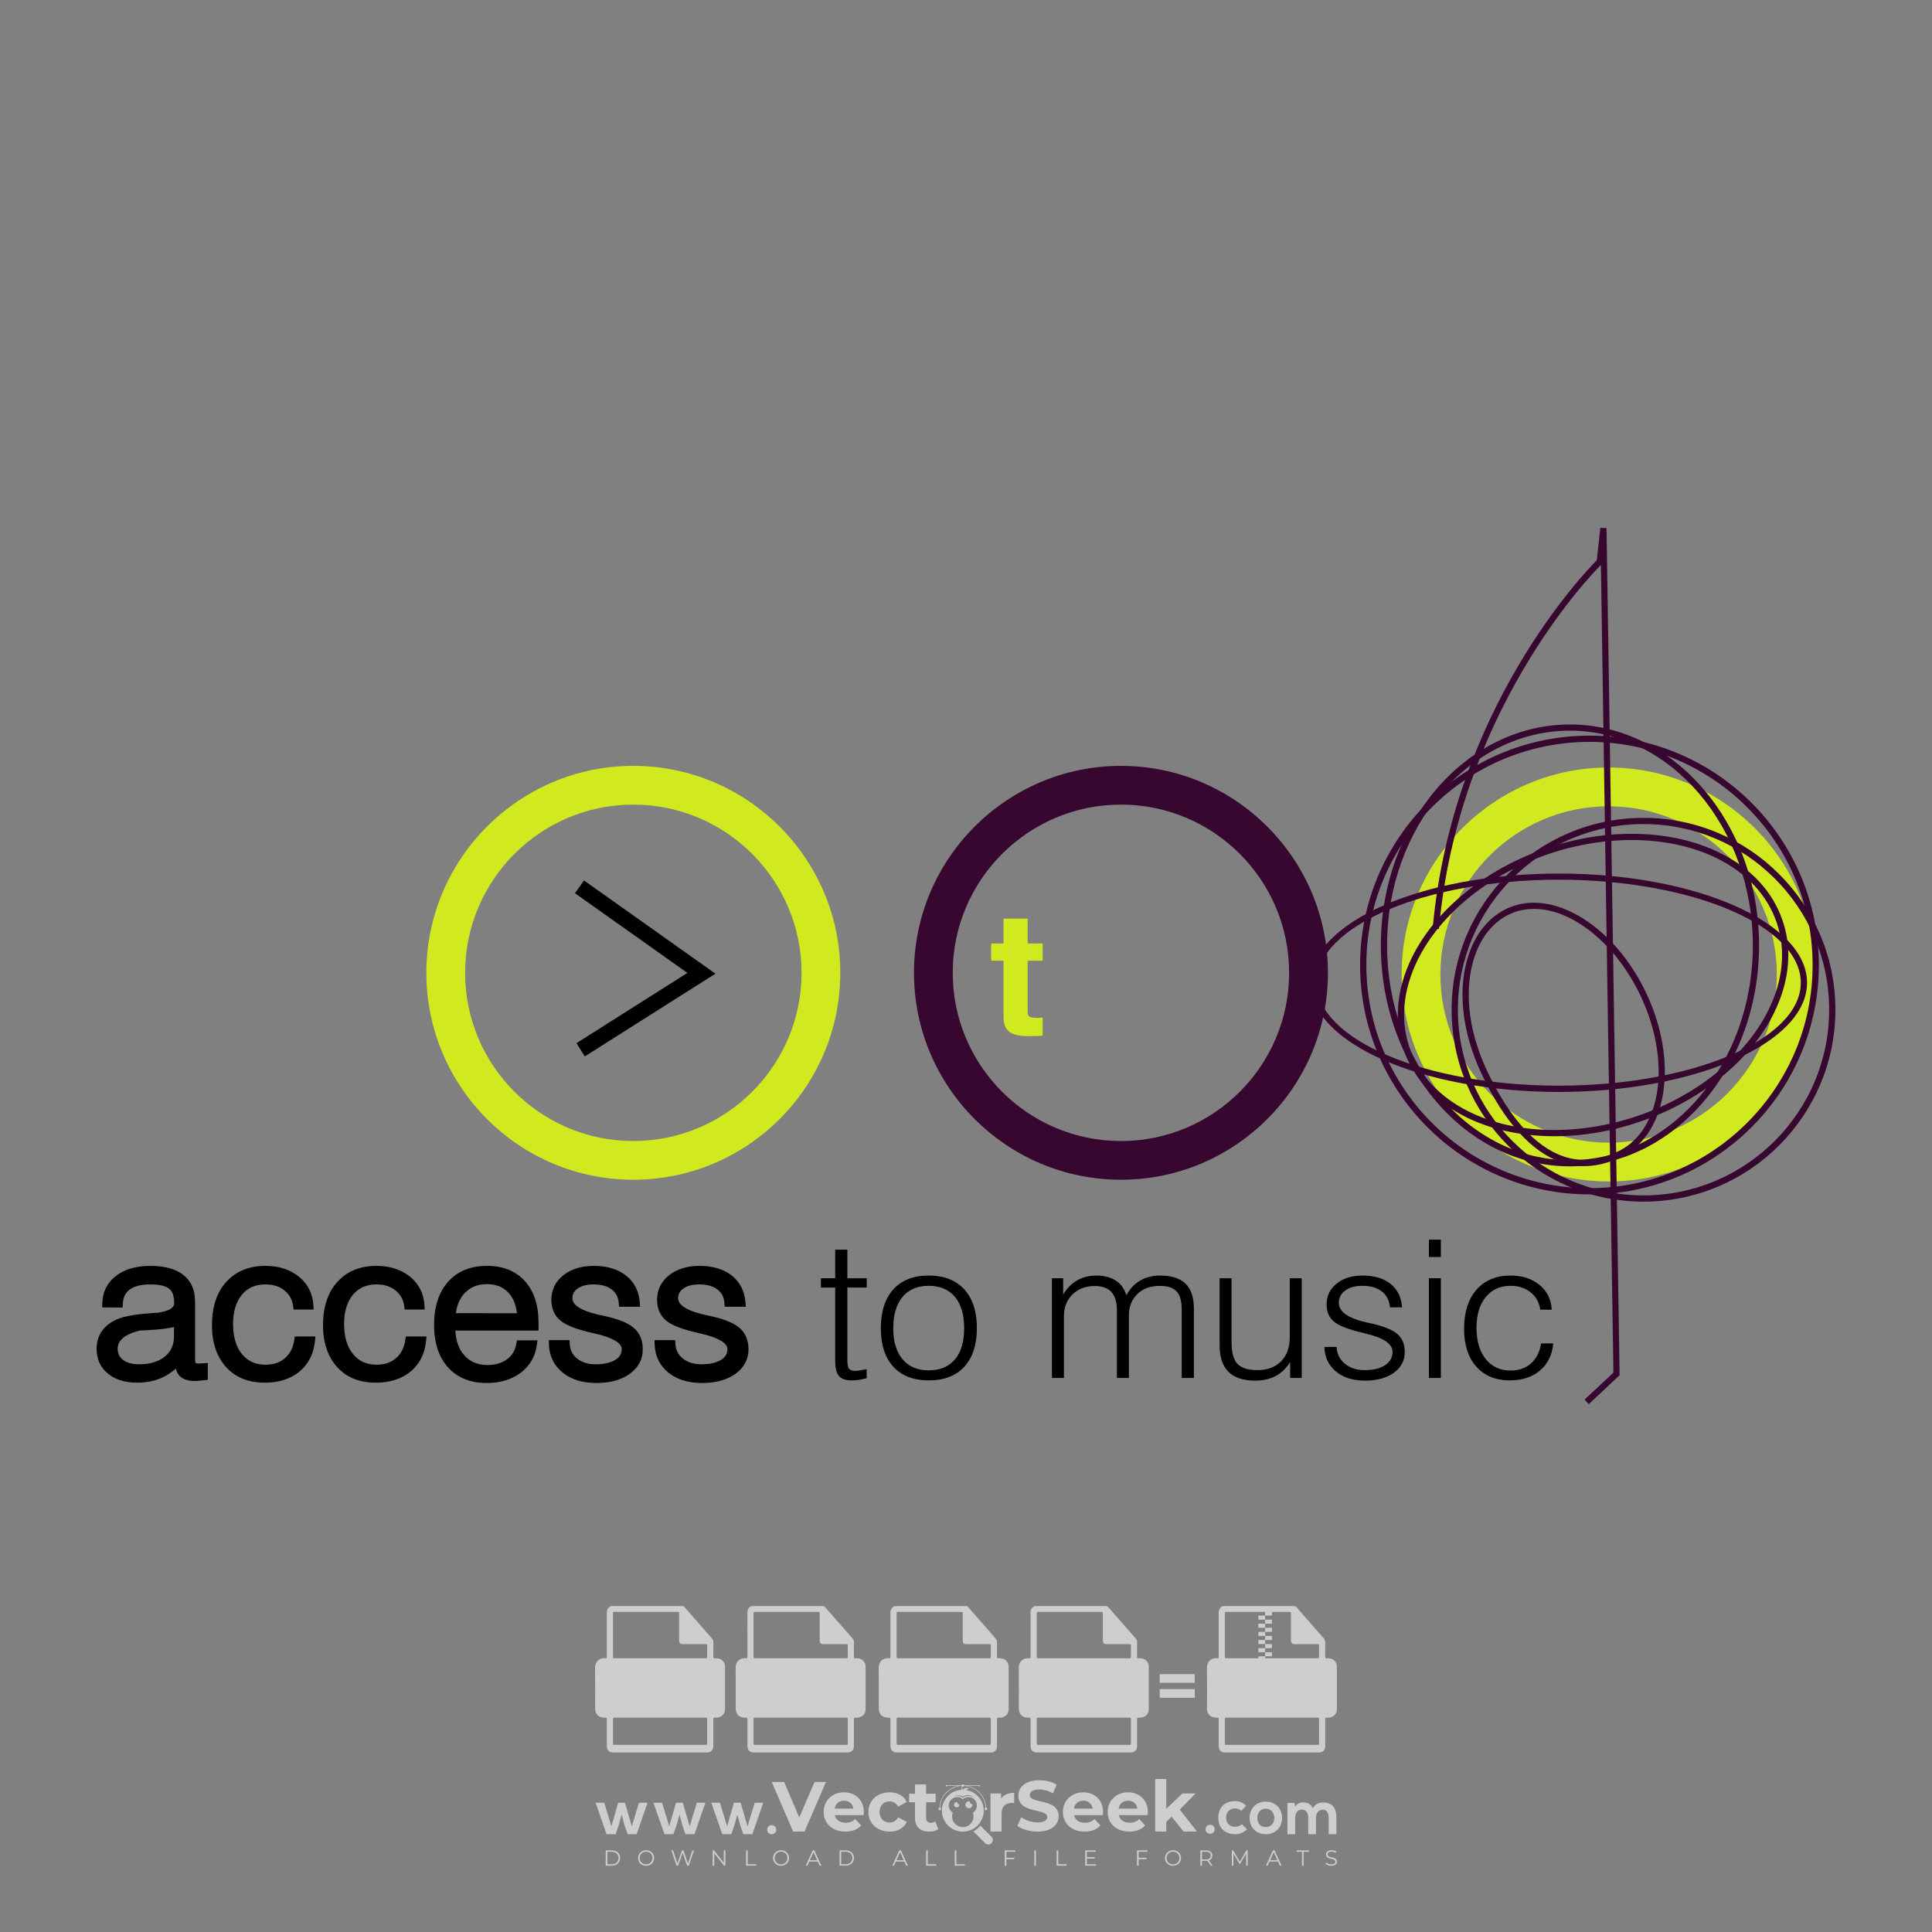 <?xml version="1.0" encoding="iso-8859-1"?>
<!-- Generator: Adobe Illustrator 27.0.0, SVG Export Plug-In . SVG Version: 6.00 Build 0)  -->
<svg version="1.1" id="Layer_1" xmlns="http://www.w3.org/2000/svg" xmlns:xlink="http://www.w3.org/1999/xlink" x="0px" y="0px"
	 viewBox="0 0 500 500" style="enable-background:new 0 0 500 500;" xml:space="preserve">
<rect x="0" y="0" width="500" height="500" fill="#808080" stroke="none"/>
<g id="watermark_1_">
	<g>
		<g id="watermark" style="opacity:0.61;">
			<g>
				<g>
					<g>
						<g>
							<polygon style="fill:#FFFFFF;" points="213.765,461.172 208.204,474.017 205.268,474.017 199.726,461.172 202.938,461.172 
								206.846,470.347 210.81,461.172 							"/>
						</g>
						<g>
							<path style="fill:#FFFFFF;" d="M223.507,469.741h-7.469c0.275,1.23,1.321,1.982,2.826,1.982c1.046,0,1.798-0.312,2.477-0.954
								l1.523,1.651c-0.917,1.046-2.294,1.597-4.074,1.597c-3.413,0-5.634-2.147-5.634-5.083c0-2.954,2.257-5.083,5.267-5.083
								c2.899,0,5.138,1.945,5.138,5.12C223.562,469.191,223.526,469.503,223.507,469.741 M216.002,468.071h4.863
								c-0.202-1.248-1.138-2.055-2.422-2.055C217.139,466.016,216.204,466.805,216.002,468.071"/>
						</g>
						<g>
							<path style="fill:#FFFFFF;" d="M224.735,468.934c0-2.973,2.294-5.083,5.505-5.083c2.074,0,3.707,0.899,4.423,2.514
								l-2.22,1.193c-0.532-0.936-1.321-1.358-2.221-1.358c-1.45,0-2.587,1.009-2.587,2.734c0,1.725,1.138,2.734,2.587,2.734
								c0.899,0,1.688-0.404,2.221-1.358l2.22,1.211c-0.716,1.578-2.349,2.495-4.423,2.495
								C227.029,474.017,224.735,471.907,224.735,468.934"/>
						</g>
						<g>
							<path style="fill:#FFFFFF;" d="M242.828,473.393c-0.587,0.422-1.45,0.624-2.331,0.624c-2.33,0-3.688-1.193-3.688-3.542
								v-4.055h-1.523v-2.202h1.523v-2.404h2.863v2.404h2.459v2.202h-2.459v4.019c0,0.844,0.458,1.303,1.229,1.303
								c0.422,0,0.844-0.128,1.156-0.367L242.828,473.393z"/>
						</g>
					</g>
					<g>
						<path style="fill:#FFFFFF;" d="M262.474,463.997v2.643c-0.238-0.018-0.422-0.037-0.642-0.037
							c-1.578,0-2.624,0.862-2.624,2.753v4.661h-2.863v-9.873h2.734v1.303C259.776,464.493,260.951,463.997,262.474,463.997"/>
					</g>
					<g>
						<path style="fill:#FFFFFF;" d="M263.299,472.53l1.009-2.239c1.083,0.789,2.697,1.339,4.239,1.339
							c1.762,0,2.477-0.587,2.477-1.376c0-2.404-7.469-0.752-7.469-5.524c0-2.184,1.762-4,5.413-4c1.615,0,3.267,0.385,4.459,1.138
							l-0.918,2.257c-1.193-0.679-2.422-1.009-3.56-1.009c-1.761,0-2.44,0.66-2.44,1.468c0,2.367,7.468,0.734,7.468,5.45
							c0,2.147-1.78,3.982-5.45,3.982C266.492,474.017,264.437,473.411,263.299,472.53"/>
					</g>
					<g>
						<path style="fill:#FFFFFF;" d="M285.428,469.741h-7.469c0.275,1.23,1.321,1.982,2.826,1.982c1.046,0,1.798-0.312,2.477-0.954
							l1.523,1.651c-0.918,1.046-2.294,1.597-4.074,1.597c-3.413,0-5.634-2.147-5.634-5.083c0-2.954,2.257-5.083,5.267-5.083
							c2.9,0,5.138,1.945,5.138,5.12C285.484,469.191,285.447,469.503,285.428,469.741 M277.923,468.071h4.863
							c-0.202-1.248-1.138-2.055-2.422-2.055C279.061,466.016,278.125,466.805,277.923,468.071"/>
					</g>
					<g>
						<path style="fill:#FFFFFF;" d="M297.007,469.741h-7.469c0.275,1.23,1.321,1.982,2.826,1.982c1.046,0,1.798-0.312,2.477-0.954
							l1.523,1.651c-0.918,1.046-2.294,1.597-4.074,1.597c-3.413,0-5.634-2.147-5.634-5.083c0-2.954,2.257-5.083,5.267-5.083
							c2.899,0,5.138,1.945,5.138,5.12C297.062,469.191,297.025,469.503,297.007,469.741 M289.501,468.071h4.863
							c-0.202-1.248-1.138-2.055-2.422-2.055C290.639,466.016,289.703,466.805,289.501,468.071"/>
					</g>
					<g>
						<polygon style="fill:#FFFFFF;" points="303.208,470.145 301.831,471.503 301.831,474.017 298.969,474.017 298.969,460.401 
							301.831,460.401 301.831,468.108 306.016,464.144 309.429,464.144 305.318,468.328 309.796,474.017 306.327,474.017 						"/>
					</g>
					<g>
						<path style="fill:#FFFFFF;" d="M256.601,475.359L256.601,475.359l-2.86-2.86c-0.435,0.508-0.953,0.943-1.534,1.284
							c-0.092,0.069-0.186,0.136-0.283,0.199l3.027,3.027c0.456,0.456,1.195,0.456,1.65,0
							C257.057,476.554,257.057,475.815,256.601,475.359"/>
					</g>
					<g>
						<path style="fill:#FFFFFF;" d="M249.984,463.244c0.221-0.173,0.495-0.281,0.797-0.281c0.042,0,0.083,0.002,0.124,0.006
							c-0.214-0.156-0.478-0.249-0.764-0.249c-0.395,0-0.744,0.18-0.981,0.458c-0.051,0-0.1,0.006-0.151,0.008
							c0.039-0.077,0.064-0.162,0.064-0.255c0-0.234-0.143-0.434-0.346-0.519c0.087,0.126,0.138,0.279,0.138,0.445
							c0,0.122-0.031,0.237-0.081,0.341c-2.811,0.201-5.03,2.539-5.03,5.4c0,2.993,2.426,5.42,5.42,5.42
							c2.993,0,5.42-2.426,5.42-5.42C254.595,465.879,252.593,463.635,249.984,463.244 M247.983,464.656
							c0.435,0,0.844,0.112,1.199,0.309c0.374-0.245,0.82-0.387,1.299-0.387c0.711,0,1.348,0.312,1.784,0.806
							c-0.435-0.379-1.004-0.61-1.627-0.61c-0.449,0-0.87,0.12-1.234,0.329c-0.079,0.046-0.156,0.096-0.229,0.15
							c-0.065-0.048-0.133-0.093-0.204-0.134c-0.369-0.219-0.8-0.344-1.26-0.344c-0.3,0-0.588,0.054-0.854,0.152
							C247.196,464.754,247.578,464.656,247.983,464.656 M251.772,469.098c0.115,0.305,0.181,0.634,0.181,0.979
							c0,1.534-1.244,2.777-2.778,2.777c-1.534,0-2.777-1.243-2.777-2.777c0-0.345,0.066-0.674,0.181-0.979
							c-0.62-0.382-1.035-1.064-1.035-1.846c0-1.197,0.971-2.168,2.168-2.168c0.565,0,1.078,0.218,1.463,0.572
							c0.386-0.354,0.899-0.572,1.464-0.572c1.197,0,2.168,0.971,2.168,2.168C252.807,468.034,252.392,468.716,251.772,469.098"/>
					</g>
					<g>
						<path style="fill:#FFFFFF;" d="M251.666,467.061c0,0.497-0.404,0.901-0.901,0.901c-0.497,0-0.901-0.404-0.901-0.901
							s0.404-0.901,0.901-0.901c0.101,0,0.197,0.017,0.287,0.047c-0.03,0.062-0.045,0.132-0.045,0.204
							c0,0.273,0.221,0.494,0.494,0.494c0.05,0,0.099-0.008,0.146-0.022C251.66,466.941,251.666,467,251.666,467.061"/>
					</g>
					<g>
						<path style="fill:#FFFFFF;" d="M248.255,467.061c0,0.376-0.305,0.681-0.681,0.681c-0.376,0-0.681-0.305-0.681-0.681
							s0.305-0.681,0.681-0.681c0.076,0,0.149,0.013,0.217,0.035c-0.023,0.047-0.034,0.1-0.034,0.155
							c0,0.206,0.167,0.374,0.374,0.374c0.038,0,0.075-0.006,0.11-0.017C248.25,466.97,248.255,467.015,248.255,467.061"/>
					</g>
					<g>
						<g>
							<g>
								<rect x="242.908" y="467.83" style="fill:#FFFFFF;" width="0.616" height="0.616"/>
							</g>
							<g>
								<rect x="254.827" y="467.83" style="fill:#FFFFFF;" width="0.616" height="0.616"/>
							</g>
							<g>
								<path style="fill:#FFFFFF;" d="M255.205,468.082h-0.14c0-3.248-2.642-5.89-5.89-5.89c-3.248,0-5.89,2.642-5.89,5.89h-0.14
									c0-1.611,0.627-3.125,1.766-4.264c1.139-1.139,2.653-1.766,4.264-1.766c1.611,0,3.125,0.627,4.264,1.766
									C254.578,464.957,255.205,466.471,255.205,468.082"/>
							</g>
						</g>
						<g>
							<rect x="248.868" y="461.814" style="fill:#FFFFFF;" width="0.616" height="0.616"/>
						</g>
						<g>
							<rect x="244.95" y="462.052" style="fill:#FFFFFF;" width="8.45" height="0.14"/>
						</g>
						<g>
							<path style="fill:#FFFFFF;" d="M245.174,462.15c0,0.108-0.088,0.196-0.196,0.196c-0.108,0-0.196-0.088-0.196-0.196
								c0-0.108,0.088-0.196,0.196-0.196C245.086,461.954,245.174,462.042,245.174,462.15"/>
						</g>
						<g>
							<path style="fill:#FFFFFF;" d="M253.596,462.15c0,0.108-0.088,0.196-0.196,0.196c-0.108,0-0.196-0.088-0.196-0.196
								c0-0.108,0.088-0.196,0.196-0.196C253.509,461.954,253.596,462.042,253.596,462.15"/>
						</g>
					</g>
				</g>
				<g>
					<path style="fill:#FFFFFF;" d="M314.356,473.409c0,1.559-2.364,1.559-2.364,0C311.993,471.851,314.356,471.851,314.356,473.409
						z"/>
				</g>
				<g>
					<g>
						<g>
							<path style="fill:#FFFFFF;" d="M161.739,466.549l1.772,6.088l1.855-6.088h2.215l-2.823,8.14h-2.33l-0.837-2.396l-0.722-2.708
								l-0.722,2.708l-0.837,2.396h-2.33l-2.839-8.14h2.231l1.855,6.088l1.756-6.088H161.739z"/>
						</g>
						<g>
							<path style="fill:#FFFFFF;" d="M176.713,466.549l1.772,6.088l1.855-6.088h2.215l-2.823,8.14h-2.33l-0.837-2.396l-0.722-2.708
								l-0.722,2.708l-0.837,2.396h-2.33l-2.839-8.14h2.231l1.855,6.088l1.756-6.088H176.713z"/>
						</g>
						<g>
							<path style="fill:#FFFFFF;" d="M191.687,466.549l1.772,6.088l1.855-6.088h2.215l-2.823,8.14h-2.33l-0.837-2.396l-0.722-2.708
								l-0.722,2.708l-0.837,2.396h-2.33l-2.839-8.14h2.231l1.855,6.088l1.756-6.088H191.687z"/>
						</g>
					</g>
					<g>
						<path style="fill:#FFFFFF;" d="M200.908,473.52c0,1.559-2.364,1.559-2.364,0C198.545,471.962,200.908,471.962,200.908,473.52z
							"/>
					</g>
					<g>
						<path style="fill:#FFFFFF;" d="M322.71,473.409c-0.935,0.919-1.919,1.28-3.117,1.28c-2.346,0-4.3-1.411-4.3-4.282
							s1.953-4.284,4.3-4.284c1.149,0,2.035,0.329,2.921,1.199l-1.264,1.329c-0.476-0.428-1.066-0.64-1.623-0.64
							c-1.346,0-2.33,0.985-2.33,2.396c0,1.542,1.05,2.362,2.297,2.362c0.64,0,1.28-0.18,1.772-0.672L322.71,473.409z"/>
					</g>
					<g>
						<path style="fill:#FFFFFF;" d="M331.805,470.472c0,2.33-1.591,4.217-4.217,4.217c-2.626,0-4.201-1.887-4.201-4.217
							c0-2.314,1.609-4.217,4.185-4.217C330.149,466.255,331.805,468.158,331.805,470.472z M325.389,470.472
							c0,1.231,0.739,2.38,2.199,2.38c1.46,0,2.199-1.149,2.199-2.38c0-1.215-0.854-2.396-2.199-2.396
							C326.144,468.077,325.389,469.258,325.389,470.472z"/>
					</g>
					<g>
						<path style="fill:#FFFFFF;" d="M338.572,474.689v-4.332c0-1.068-0.559-2.035-1.658-2.035c-1.082,0-1.722,0.967-1.722,2.035
							v4.332h-2.003v-8.107h1.855l0.148,0.985c0.426-0.82,1.362-1.116,2.133-1.116c0.969,0,1.937,0.394,2.396,1.51
							c0.723-1.149,1.658-1.478,2.708-1.478c2.297,0,3.43,1.412,3.43,3.84v4.365h-2.003v-4.365c0-1.066-0.442-1.97-1.526-1.97
							c-1.082,0-1.756,0.935-1.756,2.003v4.332H338.572z"/>
					</g>
				</g>
			</g>
		</g>
		<g style="opacity:0.61;">
			<g>
				<g>
					<path style="fill:#FFFFFF;" d="M345.988,431.299c-0.006-1.224-0.959-2.121-2.189-2.14c-0.924-0.014-0.832,0.12-0.834-0.867
						c-0.003-1.097-0.007-2.194,0.003-3.292c0.003-0.379-0.112-0.691-0.362-0.976c-2.342-2.668-4.678-5.342-7.019-8.011
						c-0.12-0.137-0.275-0.244-0.414-0.366c-6.214,0-12.427,0-18.641,0c-0.794,0.293-1.14,0.868-1.138,1.709
						c0.01,3.748,0.004,7.496,0.004,11.243c0,0.556-0.003,0.589-0.55,0.551c-1.497-0.102-2.516,0.986-2.497,2.492
						c0.044,3.476,0.013,6.953,0.014,10.429c0.001,1.58,0.867,2.443,2.45,2.449c0.582,0.002,0.582,0.002,0.582,0.6
						c0,2.219-0.001,4.438,0.001,6.657c0.001,1.192,0.58,1.771,1.768,1.771c8.013,0.001,16.027,0.001,24.04,0
						c1.168,0,1.755-0.583,1.757-1.745c0.002-2.256,0-4.512,0.001-6.768c0-0.512,0.002-0.511,0.52-0.515
						c0.271-0.002,0.541,0.008,0.809-0.058c0.996-0.246,1.69-1.044,1.694-2.069C346.003,438.696,346.005,434.997,345.988,431.299z
						 M317.537,417.162c5.337,0,10.674,0,16.01,0c0.548,0,0.554,0.007,0.554,0.561c0.001,2.243-0.001,4.486,0.001,6.73
						c0.001,0.811,0.249,1.059,1.06,1.059c1.91,0.001,3.821,0,5.731,0.001c0.458,0,0.479,0.021,0.481,0.483
						c0.003,0.887,0.002,1.775,0,2.662c-0.001,0.477-0.024,0.498-0.504,0.499c-3.895,0.001-7.79,0-11.684,0
						c-3.882,0-7.765,0-11.647,0c-0.55,0-0.552-0.001-0.552-0.561c-0.001-3.624-0.001-7.247,0-10.871
						C316.987,417.166,316.991,417.162,317.537,417.162z M340.822,451.579c-3.883,0.001-7.766,0-11.65,0c-3.871,0-7.742,0-11.613,0
						c-0.572,0-0.574-0.002-0.574-0.579c-0.001-1.997-0.001-3.994,0.001-5.991c0-0.464,0.023-0.486,0.478-0.487
						c7.803-0.001,15.607-0.001,23.41,0c0.478,0,0.499,0.02,0.499,0.503c0.002,1.997,0.001,3.994,0,5.991
						C341.375,451.574,341.37,451.579,340.822,451.579z"/>
				</g>
				<g>
					<g>
						<rect x="327.418" y="417.053" style="fill:#FFFFFF;" width="1.757" height="1.054"/>
					</g>
					<g>
						<rect x="325.662" y="418.107" style="fill:#FFFFFF;" width="1.757" height="1.054"/>
					</g>
					<g>
						<rect x="327.418" y="419.161" style="fill:#FFFFFF;" width="1.757" height="1.054"/>
					</g>
					<g>
						<rect x="325.662" y="420.215" style="fill:#FFFFFF;" width="1.757" height="1.054"/>
					</g>
					<g>
						<rect x="327.418" y="421.269" style="fill:#FFFFFF;" width="1.757" height="1.054"/>
					</g>
					<g>
						<rect x="325.662" y="422.323" style="fill:#FFFFFF;" width="1.757" height="1.054"/>
					</g>
					<g>
						<rect x="327.418" y="423.378" style="fill:#FFFFFF;" width="1.757" height="1.054"/>
					</g>
					<g>
						<rect x="325.662" y="424.432" style="fill:#FFFFFF;" width="1.757" height="1.054"/>
					</g>
					<g>
						<rect x="327.418" y="425.486" style="fill:#FFFFFF;" width="1.757" height="1.054"/>
					</g>
					<g>
						<rect x="325.662" y="426.54" style="fill:#FFFFFF;" width="1.757" height="1.054"/>
					</g>
					<g>
						<rect x="327.418" y="427.594" style="fill:#FFFFFF;" width="1.757" height="1.054"/>
					</g>
					<g>
						<rect x="325.662" y="428.648" style="fill:#FFFFFF;" width="1.757" height="1.054"/>
					</g>
				</g>
			</g>
			<g>
				<path style="fill:#FFFFFF;" d="M187.637,431.299c-0.006-1.224-0.959-2.121-2.189-2.14c-0.924-0.014-0.832,0.12-0.834-0.867
					c-0.003-1.097-0.007-2.194,0.003-3.292c0.003-0.379-0.112-0.691-0.362-0.976c-2.342-2.668-4.678-5.342-7.019-8.011
					c-0.12-0.137-0.275-0.244-0.414-0.366c-6.214,0-12.427,0-18.641,0c-0.794,0.293-1.14,0.868-1.138,1.709
					c0.01,3.748,0.004,7.496,0.004,11.243c0,0.556-0.003,0.589-0.55,0.551c-1.497-0.102-2.516,0.986-2.497,2.492
					c0.044,3.476,0.013,6.953,0.014,10.429c0.001,1.58,0.867,2.443,2.45,2.449c0.582,0.002,0.582,0.002,0.582,0.6
					c0,2.219-0.001,4.438,0.001,6.657c0.001,1.192,0.58,1.771,1.768,1.771c8.013,0.001,16.027,0.001,24.04,0
					c1.168,0,1.755-0.583,1.757-1.745c0.002-2.256,0-4.512,0.001-6.768c0-0.512,0.002-0.511,0.52-0.515
					c0.271-0.002,0.541,0.008,0.809-0.058c0.996-0.246,1.69-1.044,1.694-2.069C187.652,438.696,187.655,434.997,187.637,431.299z
					 M159.187,417.162c5.337,0,10.674,0,16.01,0c0.548,0,0.554,0.007,0.554,0.561c0.001,2.243-0.001,4.486,0.001,6.73
					c0.001,0.811,0.249,1.059,1.06,1.059c1.91,0.001,3.821,0,5.731,0.001c0.458,0,0.479,0.021,0.481,0.483
					c0.003,0.887,0.002,1.775,0,2.662c-0.001,0.477-0.024,0.498-0.504,0.499c-3.895,0.001-7.79,0-11.684,0
					c-3.882,0-7.765,0-11.647,0c-0.55,0-0.552-0.001-0.552-0.561c-0.001-3.624-0.001-7.247,0-10.871
					C158.636,417.166,158.64,417.162,159.187,417.162z M182.472,451.579c-3.883,0.001-7.766,0-11.65,0c-3.871,0-7.742,0-11.613,0
					c-0.572,0-0.574-0.002-0.574-0.579c-0.001-1.997-0.001-3.994,0.001-5.991c0-0.464,0.023-0.486,0.478-0.487
					c7.803-0.001,15.607-0.001,23.41,0c0.478,0,0.499,0.02,0.499,0.503c0.002,1.997,0.001,3.994,0,5.991
					C183.024,451.574,183.019,451.579,182.472,451.579z"/>
			</g>
			<g>
				<path style="fill:#FFFFFF;" d="M159.779,440.669v-7.897h2.779c0.375,0,0.726,0.061,1.053,0.182
					c0.327,0.121,0.612,0.292,0.855,0.513c0.242,0.221,0.434,0.483,0.573,0.789c0.14,0.305,0.21,0.642,0.21,1.009
					c0,0.375-0.07,0.715-0.21,1.02c-0.14,0.305-0.331,0.568-0.573,0.789c-0.243,0.221-0.528,0.392-0.855,0.513
					c-0.327,0.121-0.678,0.182-1.053,0.182h-1.29v2.901H159.779z M162.58,436.356c0.39,0,0.684-0.111,0.882-0.331
					c0.199-0.22,0.298-0.474,0.298-0.761c0-0.14-0.024-0.276-0.072-0.408c-0.048-0.132-0.121-0.248-0.221-0.347
					c-0.099-0.099-0.223-0.178-0.37-0.237c-0.147-0.059-0.32-0.089-0.518-0.089h-1.312v2.173H162.58z"/>
				<path style="fill:#FFFFFF;" d="M166.308,432.771h1.731l3.177,5.294h0.088l-0.088-1.522v-3.772h1.478v7.897h-1.566l-3.353-5.592
					h-0.088l0.088,1.522v4.07h-1.467V432.771z"/>
				<path style="fill:#FFFFFF;" d="M177.922,436.334h3.872c0.022,0.089,0.04,0.195,0.055,0.32c0.014,0.125,0.022,0.25,0.022,0.375
					c0,0.507-0.077,0.985-0.231,1.434c-0.154,0.449-0.397,0.849-0.728,1.202c-0.353,0.375-0.776,0.666-1.268,0.871
					c-0.493,0.206-1.055,0.309-1.688,0.309c-0.574,0-1.114-0.103-1.622-0.309c-0.507-0.206-0.948-0.492-1.323-0.86
					c-0.375-0.367-0.673-0.803-0.894-1.307c-0.221-0.504-0.331-1.053-0.331-1.649c0-0.595,0.11-1.145,0.331-1.649
					c0.221-0.504,0.518-0.939,0.894-1.307c0.375-0.367,0.816-0.654,1.323-0.86c0.507-0.206,1.048-0.309,1.622-0.309
					c0.64,0,1.211,0.11,1.715,0.331c0.504,0.221,0.935,0.526,1.296,0.915l-1.025,1.004c-0.258-0.272-0.544-0.48-0.861-0.623
					c-0.316-0.143-0.695-0.215-1.136-0.215c-0.361,0-0.703,0.065-1.026,0.193c-0.324,0.129-0.607,0.311-0.85,0.546
					c-0.242,0.235-0.436,0.52-0.579,0.855c-0.143,0.335-0.215,0.708-0.215,1.119c0,0.412,0.072,0.785,0.215,1.12
					c0.143,0.335,0.338,0.62,0.584,0.855c0.246,0.235,0.531,0.418,0.855,0.546c0.323,0.129,0.669,0.193,1.037,0.193
					c0.419,0,0.773-0.061,1.064-0.182c0.29-0.121,0.538-0.278,0.744-0.469c0.148-0.132,0.275-0.3,0.381-0.502
					c0.106-0.202,0.189-0.428,0.248-0.678h-2.482V436.334z"/>
			</g>
			<g>
				<path style="fill:#FFFFFF;" d="M224.019,431.299c-0.006-1.224-0.959-2.121-2.189-2.14c-0.924-0.014-0.832,0.12-0.834-0.867
					c-0.003-1.097-0.007-2.194,0.003-3.292c0.003-0.379-0.112-0.691-0.362-0.976c-2.342-2.668-4.678-5.342-7.019-8.011
					c-0.12-0.137-0.275-0.244-0.414-0.366c-6.214,0-12.427,0-18.641,0c-0.794,0.293-1.14,0.868-1.138,1.709
					c0.01,3.748,0.004,7.496,0.004,11.243c0,0.556-0.003,0.589-0.55,0.551c-1.497-0.102-2.516,0.986-2.497,2.492
					c0.044,3.476,0.013,6.953,0.014,10.429c0.001,1.58,0.867,2.443,2.45,2.449c0.582,0.002,0.582,0.002,0.582,0.6
					c0,2.219-0.001,4.438,0.001,6.657c0.001,1.192,0.58,1.771,1.768,1.771c8.013,0.001,16.027,0.001,24.04,0
					c1.168,0,1.755-0.583,1.757-1.745c0.002-2.256,0-4.512,0.001-6.768c0-0.512,0.002-0.511,0.52-0.515
					c0.271-0.002,0.541,0.008,0.809-0.058c0.997-0.246,1.69-1.044,1.694-2.069C224.034,438.696,224.036,434.997,224.019,431.299z
					 M195.568,417.162c5.337,0,10.674,0,16.01,0c0.548,0,0.554,0.007,0.554,0.561c0.001,2.243-0.001,4.486,0.001,6.73
					c0.001,0.811,0.249,1.059,1.06,1.059c1.91,0.001,3.821,0,5.731,0.001c0.458,0,0.479,0.021,0.481,0.483
					c0.003,0.887,0.002,1.775,0,2.662c-0.001,0.477-0.024,0.498-0.504,0.499c-3.895,0.001-7.79,0-11.684,0
					c-3.882,0-7.765,0-11.647,0c-0.55,0-0.552-0.001-0.552-0.561c-0.001-3.624-0.001-7.247,0-10.871
					C195.018,417.166,195.022,417.162,195.568,417.162z M218.854,451.579c-3.883,0.001-7.766,0-11.65,0c-3.871,0-7.742,0-11.613,0
					c-0.572,0-0.574-0.002-0.574-0.579c-0.001-1.997-0.001-3.994,0.001-5.991c0-0.464,0.023-0.486,0.478-0.487
					c7.803-0.001,15.607-0.001,23.41,0c0.478,0,0.499,0.02,0.499,0.503c0.002,1.997,0.001,3.994,0,5.991
					C219.406,451.574,219.401,451.579,218.854,451.579z"/>
			</g>
			<g>
				<path style="fill:#FFFFFF;" d="M205.111,432.771h1.699l2.967,7.897h-1.644l-0.651-1.886h-3.044l-0.651,1.886h-1.643
					L205.111,432.771z M206.997,437.415l-0.706-1.974l-0.287-0.96h-0.088l-0.287,0.96l-0.706,1.974H206.997z"/>
				<path style="fill:#FFFFFF;" d="M211.331,434.536c-0.125,0-0.245-0.024-0.359-0.072c-0.114-0.048-0.213-0.114-0.298-0.199
					c-0.084-0.084-0.151-0.182-0.198-0.292c-0.048-0.11-0.072-0.232-0.072-0.364s0.024-0.254,0.072-0.364
					c0.048-0.11,0.114-0.208,0.198-0.292c0.084-0.084,0.184-0.151,0.298-0.198c0.114-0.048,0.233-0.072,0.359-0.072
					c0.257,0,0.478,0.09,0.662,0.27c0.184,0.181,0.276,0.399,0.276,0.656s-0.092,0.476-0.276,0.656
					C211.809,434.446,211.589,434.536,211.331,434.536z M210.615,440.669v-5.404h1.445v5.404H210.615z"/>
			</g>
			<g>
				<path style="fill:#FFFFFF;" d="M261.044,431.299c-0.006-1.224-0.959-2.121-2.189-2.14c-0.924-0.014-0.832,0.12-0.834-0.867
					c-0.003-1.097-0.007-2.194,0.003-3.292c0.003-0.379-0.112-0.691-0.362-0.976c-2.342-2.668-4.678-5.342-7.019-8.011
					c-0.12-0.137-0.275-0.244-0.414-0.366c-6.214,0-12.427,0-18.641,0c-0.794,0.293-1.14,0.868-1.138,1.709
					c0.01,3.748,0.004,7.496,0.004,11.243c0,0.556-0.003,0.589-0.55,0.551c-1.497-0.102-2.516,0.986-2.497,2.492
					c0.044,3.476,0.013,6.953,0.014,10.429c0.001,1.58,0.867,2.443,2.45,2.449c0.582,0.002,0.582,0.002,0.582,0.6
					c0,2.219-0.001,4.438,0.001,6.657c0.001,1.192,0.58,1.771,1.768,1.771c8.013,0.001,16.027,0.001,24.04,0
					c1.168,0,1.755-0.583,1.757-1.745c0.002-2.256,0-4.512,0.001-6.768c0-0.512,0.002-0.511,0.52-0.515
					c0.271-0.002,0.541,0.008,0.809-0.058c0.996-0.246,1.69-1.044,1.694-2.069C261.059,438.696,261.061,434.997,261.044,431.299z
					 M232.593,417.162c5.337,0,10.674,0,16.01,0c0.548,0,0.554,0.007,0.554,0.561c0.001,2.243-0.001,4.486,0.001,6.73
					c0.001,0.811,0.249,1.059,1.06,1.059c1.91,0.001,3.821,0,5.731,0.001c0.458,0,0.479,0.021,0.481,0.483
					c0.003,0.887,0.002,1.775,0,2.662c-0.001,0.477-0.024,0.498-0.504,0.499c-3.895,0.001-7.79,0-11.684,0
					c-3.882,0-7.765,0-11.647,0c-0.55,0-0.552-0.001-0.552-0.561c-0.001-3.624-0.001-7.247,0-10.871
					C232.042,417.166,232.047,417.162,232.593,417.162z M255.878,451.579c-3.883,0.001-7.766,0-11.65,0c-3.871,0-7.742,0-11.613,0
					c-0.572,0-0.574-0.002-0.574-0.579c-0.001-1.997-0.001-3.994,0.001-5.991c0-0.464,0.023-0.486,0.478-0.487
					c7.803-0.001,15.607-0.001,23.41,0c0.478,0,0.499,0.02,0.499,0.503c0.002,1.997,0.001,3.994,0,5.991
					C256.431,451.574,256.426,451.579,255.878,451.579z"/>
			</g>
			<g>
				<path style="fill:#FFFFFF;" d="M236.361,440.845c-0.338,0-0.662-0.048-0.971-0.143c-0.309-0.095-0.592-0.239-0.849-0.43
					c-0.257-0.191-0.481-0.425-0.673-0.7c-0.191-0.276-0.342-0.597-0.452-0.965l1.401-0.551c0.103,0.397,0.283,0.726,0.54,0.987
					c0.257,0.261,0.596,0.392,1.015,0.392c0.154,0,0.303-0.02,0.447-0.061c0.143-0.04,0.272-0.099,0.386-0.176
					s0.204-0.175,0.27-0.292c0.066-0.118,0.099-0.254,0.099-0.408c0-0.147-0.026-0.279-0.077-0.397
					c-0.051-0.117-0.138-0.227-0.259-0.331c-0.121-0.103-0.28-0.202-0.475-0.298c-0.195-0.095-0.435-0.195-0.722-0.298l-0.485-0.176
					c-0.213-0.073-0.429-0.173-0.645-0.298c-0.217-0.125-0.413-0.276-0.59-0.452c-0.177-0.176-0.322-0.384-0.436-0.623
					c-0.114-0.239-0.171-0.509-0.171-0.81c0-0.309,0.06-0.597,0.182-0.866c0.121-0.268,0.294-0.503,0.518-0.706
					c0.224-0.202,0.492-0.36,0.805-0.474s0.66-0.171,1.042-0.171c0.397,0,0.74,0.053,1.031,0.16
					c0.291,0.107,0.537,0.243,0.739,0.408c0.202,0.165,0.366,0.348,0.491,0.546c0.125,0.199,0.217,0.386,0.276,0.563l-1.312,0.551
					c-0.074-0.221-0.208-0.419-0.402-0.596c-0.195-0.176-0.462-0.265-0.8-0.265c-0.324,0-0.592,0.075-0.805,0.226
					c-0.213,0.151-0.32,0.348-0.32,0.59c0,0.235,0.103,0.436,0.309,0.601c0.206,0.165,0.533,0.325,0.982,0.48l0.497,0.165
					c0.316,0.111,0.605,0.237,0.866,0.381c0.261,0.143,0.485,0.314,0.673,0.513c0.187,0.199,0.331,0.425,0.43,0.678
					c0.1,0.254,0.149,0.546,0.149,0.877c0,0.412-0.083,0.767-0.248,1.064c-0.165,0.298-0.377,0.542-0.634,0.734
					c-0.258,0.191-0.548,0.335-0.872,0.43C236.986,440.797,236.67,440.845,236.361,440.845z"/>
				<path style="fill:#FFFFFF;" d="M239.516,432.771h1.61l1.633,4.754l0.287,1.015h0.088l0.309-1.015l1.699-4.754h1.61l-2.879,7.897
					h-1.566L239.516,432.771z"/>
				<path style="fill:#FFFFFF;" d="M251.097,436.334h3.871c0.022,0.089,0.04,0.195,0.055,0.32c0.015,0.125,0.023,0.25,0.023,0.375
					c0,0.507-0.078,0.985-0.232,1.434c-0.154,0.449-0.397,0.849-0.728,1.202c-0.353,0.375-0.775,0.666-1.268,0.871
					c-0.493,0.206-1.055,0.309-1.688,0.309c-0.574,0-1.114-0.103-1.621-0.309c-0.507-0.206-0.949-0.492-1.324-0.86
					c-0.375-0.367-0.673-0.803-0.894-1.307c-0.22-0.504-0.331-1.053-0.331-1.649c0-0.595,0.11-1.145,0.331-1.649
					c0.221-0.504,0.518-0.939,0.894-1.307c0.375-0.367,0.816-0.654,1.324-0.86c0.507-0.206,1.047-0.309,1.621-0.309
					c0.64,0,1.211,0.11,1.715,0.331c0.504,0.221,0.936,0.526,1.296,0.915l-1.026,1.004c-0.257-0.272-0.544-0.48-0.861-0.623
					c-0.316-0.143-0.694-0.215-1.136-0.215c-0.36,0-0.702,0.065-1.026,0.193c-0.323,0.129-0.607,0.311-0.849,0.546
					c-0.243,0.235-0.436,0.52-0.579,0.855c-0.143,0.335-0.215,0.708-0.215,1.119c0,0.412,0.072,0.785,0.215,1.12
					c0.143,0.335,0.338,0.62,0.585,0.855c0.246,0.235,0.531,0.418,0.854,0.546c0.324,0.129,0.669,0.193,1.037,0.193
					c0.419,0,0.774-0.061,1.064-0.182c0.29-0.121,0.539-0.278,0.745-0.469c0.147-0.132,0.274-0.3,0.38-0.502
					c0.107-0.202,0.189-0.428,0.248-0.678h-2.482V436.334z"/>
			</g>
			<g>
				<path style="fill:#FFFFFF;" d="M297.3,431.299c-0.006-1.224-0.959-2.121-2.189-2.14c-0.924-0.014-0.832,0.12-0.834-0.867
					c-0.003-1.097-0.007-2.194,0.003-3.292c0.003-0.379-0.112-0.691-0.362-0.976c-2.342-2.668-4.678-5.342-7.019-8.011
					c-0.12-0.137-0.275-0.244-0.414-0.366c-6.214,0-12.427,0-18.641,0c-0.794,0.293-1.14,0.868-1.138,1.709
					c0.01,3.748,0.004,7.496,0.004,11.243c0,0.556-0.003,0.589-0.55,0.551c-1.497-0.102-2.516,0.986-2.497,2.492
					c0.044,3.476,0.013,6.953,0.014,10.429c0.001,1.58,0.867,2.443,2.45,2.449c0.582,0.002,0.582,0.002,0.582,0.6
					c0,2.219-0.001,4.438,0.001,6.657c0.001,1.192,0.58,1.771,1.768,1.771c8.013,0.001,16.027,0.001,24.04,0
					c1.168,0,1.755-0.583,1.757-1.745c0.002-2.256,0-4.512,0.001-6.768c0-0.512,0.002-0.511,0.52-0.515
					c0.271-0.002,0.541,0.008,0.809-0.058c0.996-0.246,1.69-1.044,1.694-2.069C297.315,438.696,297.318,434.997,297.3,431.299z
					 M268.85,417.162c5.337,0,10.674,0,16.01,0c0.548,0,0.554,0.007,0.554,0.561c0.001,2.243-0.001,4.486,0.001,6.73
					c0.001,0.811,0.249,1.059,1.06,1.059c1.91,0.001,3.821,0,5.731,0.001c0.458,0,0.479,0.021,0.481,0.483
					c0.003,0.887,0.002,1.775,0,2.662c-0.001,0.477-0.024,0.498-0.504,0.499c-3.895,0.001-7.79,0-11.684,0
					c-3.882,0-7.765,0-11.647,0c-0.55,0-0.552-0.001-0.552-0.561c-0.001-3.624-0.001-7.247,0-10.871
					C268.299,417.166,268.303,417.162,268.85,417.162z M292.135,451.579c-3.883,0.001-7.766,0-11.65,0c-3.871,0-7.742,0-11.613,0
					c-0.572,0-0.574-0.002-0.574-0.579c-0.001-1.997-0.001-3.994,0.001-5.991c0-0.464,0.023-0.486,0.478-0.487
					c7.803-0.001,15.607-0.001,23.41,0c0.478,0,0.499,0.02,0.499,0.503c0.001,1.997,0.001,3.994,0,5.991
					C292.687,451.574,292.682,451.579,292.135,451.579z"/>
			</g>
			<g>
				<path style="fill:#FFFFFF;" d="M272.966,434.183v1.831h3.165v1.412h-3.165v1.831h3.518v1.412h-5.007v-7.897h5.007v1.412H272.966
					z"/>
				<path style="fill:#FFFFFF;" d="M277.852,440.669v-7.897h2.779c0.375,0,0.726,0.061,1.053,0.182
					c0.327,0.121,0.612,0.292,0.855,0.513c0.243,0.221,0.434,0.483,0.574,0.789c0.14,0.305,0.209,0.642,0.209,1.009
					c0,0.375-0.07,0.715-0.209,1.02c-0.14,0.305-0.331,0.568-0.574,0.789c-0.243,0.221-0.528,0.392-0.855,0.513
					c-0.327,0.121-0.678,0.182-1.053,0.182h-1.29v2.901H277.852z M280.653,436.356c0.389,0,0.684-0.111,0.882-0.331
					c0.199-0.22,0.298-0.474,0.298-0.761c0-0.14-0.024-0.276-0.072-0.408c-0.048-0.132-0.121-0.248-0.221-0.347
					c-0.099-0.099-0.222-0.178-0.37-0.237c-0.147-0.059-0.32-0.089-0.518-0.089h-1.312v2.173H280.653z"/>
				<path style="fill:#FFFFFF;" d="M286.797,440.845c-0.338,0-0.662-0.048-0.971-0.143c-0.309-0.095-0.592-0.239-0.849-0.43
					c-0.257-0.191-0.482-0.425-0.673-0.7c-0.191-0.276-0.342-0.597-0.452-0.965l1.401-0.551c0.103,0.397,0.283,0.726,0.541,0.987
					c0.257,0.261,0.595,0.392,1.015,0.392c0.154,0,0.303-0.02,0.447-0.061c0.143-0.04,0.272-0.099,0.386-0.176
					c0.114-0.077,0.204-0.175,0.27-0.292c0.066-0.118,0.1-0.254,0.1-0.408c0-0.147-0.026-0.279-0.077-0.397
					c-0.051-0.117-0.138-0.227-0.259-0.331c-0.121-0.103-0.279-0.202-0.474-0.298c-0.195-0.095-0.436-0.195-0.723-0.298
					l-0.485-0.176c-0.213-0.073-0.428-0.173-0.645-0.298c-0.217-0.125-0.414-0.276-0.59-0.452c-0.176-0.176-0.322-0.384-0.436-0.623
					c-0.114-0.239-0.171-0.509-0.171-0.81c0-0.309,0.061-0.597,0.182-0.866c0.121-0.268,0.294-0.503,0.518-0.706
					c0.224-0.202,0.493-0.36,0.805-0.474c0.312-0.114,0.66-0.171,1.042-0.171c0.397,0,0.741,0.053,1.031,0.16
					c0.29,0.107,0.537,0.243,0.739,0.408c0.202,0.165,0.365,0.348,0.491,0.546c0.125,0.199,0.217,0.386,0.276,0.563l-1.312,0.551
					c-0.074-0.221-0.208-0.419-0.403-0.596c-0.195-0.176-0.462-0.265-0.799-0.265c-0.324,0-0.592,0.075-0.805,0.226
					c-0.213,0.151-0.32,0.348-0.32,0.59c0,0.235,0.103,0.436,0.309,0.601c0.206,0.165,0.533,0.325,0.982,0.48l0.496,0.165
					c0.316,0.111,0.605,0.237,0.866,0.381c0.261,0.143,0.485,0.314,0.673,0.513c0.187,0.199,0.331,0.425,0.43,0.678
					c0.099,0.254,0.149,0.546,0.149,0.877c0,0.412-0.083,0.767-0.248,1.064c-0.165,0.298-0.377,0.542-0.634,0.734
					c-0.258,0.191-0.548,0.335-0.872,0.43C287.422,440.797,287.105,440.845,286.797,440.845z"/>
			</g>
			<g>
				<path style="fill:#FFFFFF;" d="M321.394,439.168l4.004-4.985h-3.827v-1.412h5.559v1.5l-3.96,4.985h4.004v1.412h-5.779V439.168z"
					/>
				<path style="fill:#FFFFFF;" d="M328.409,432.771h1.489v7.897h-1.489V432.771z"/>
				<path style="fill:#FFFFFF;" d="M331.486,440.669v-7.897h2.779c0.375,0,0.726,0.061,1.053,0.182
					c0.327,0.121,0.612,0.292,0.855,0.513s0.434,0.483,0.574,0.789c0.14,0.305,0.209,0.642,0.209,1.009
					c0,0.375-0.07,0.715-0.209,1.02c-0.14,0.305-0.331,0.568-0.574,0.789c-0.243,0.221-0.528,0.392-0.855,0.513
					c-0.327,0.121-0.678,0.182-1.053,0.182h-1.29v2.901H331.486z M334.288,436.356c0.389,0,0.684-0.111,0.882-0.331
					c0.199-0.22,0.298-0.474,0.298-0.761c0-0.14-0.024-0.276-0.072-0.408c-0.048-0.132-0.121-0.248-0.221-0.347
					c-0.099-0.099-0.222-0.178-0.37-0.237c-0.147-0.059-0.32-0.089-0.518-0.089h-1.312v2.173H334.288z"/>
			</g>
		</g>
		<g style="opacity:0.61;">
			<path style="fill:#FFFFFF;" d="M300.133,433.27h9.067v2.242h-9.067V433.27z M300.133,437.136h9.067v2.243h-9.067V437.136z"/>
		</g>
	</g>
	<g style="opacity:0.61;">
		<path style="fill:#FFFFFF;" d="M156.756,478.878h1.607c1.263,0,2.114,0.812,2.114,1.974c0,1.161-0.851,1.973-2.114,1.973h-1.607
			V478.878z M158.34,482.464c1.049,0,1.725-0.665,1.725-1.612c0-0.947-0.677-1.613-1.725-1.613h-1.167v3.225H158.34z"/>
		<path style="fill:#FFFFFF;" d="M165.139,480.851c0-1.15,0.879-2.007,2.075-2.007c1.184,0,2.069,0.851,2.069,2.007
			c0,1.156-0.885,2.007-2.069,2.007C166.019,482.858,165.139,482.002,165.139,480.851z M168.866,480.851
			c0-0.942-0.705-1.635-1.652-1.635c-0.953,0-1.663,0.693-1.663,1.635c0,0.941,0.71,1.635,1.663,1.635
			C168.162,482.486,168.866,481.793,168.866,480.851z"/>
		<path style="fill:#FFFFFF;" d="M179.596,478.878l-1.331,3.947h-0.44l-1.156-3.366l-1.161,3.366h-0.434l-1.331-3.947h0.429
			l1.139,3.394l1.178-3.394h0.389l1.161,3.411l1.156-3.411H179.596z"/>
		<path style="fill:#FFFFFF;" d="M187.731,478.878v3.947h-0.344l-2.537-3.202v3.202h-0.417v-3.947h0.344l2.543,3.203v-3.203H187.731
			z"/>
		<path style="fill:#FFFFFF;" d="M193.093,478.878h0.417v3.586h2.21v0.361h-2.627V478.878z"/>
		<path style="fill:#FFFFFF;" d="M200.061,480.851c0-1.15,0.879-2.007,2.075-2.007c1.184,0,2.069,0.851,2.069,2.007
			c0,1.156-0.885,2.007-2.069,2.007C200.941,482.858,200.061,482.002,200.061,480.851z M203.788,480.851
			c0-0.942-0.705-1.635-1.652-1.635c-0.953,0-1.663,0.693-1.663,1.635c0,0.941,0.71,1.635,1.663,1.635
			C203.083,482.486,203.788,481.793,203.788,480.851z"/>
		<path style="fill:#FFFFFF;" d="M211.636,481.77h-2.199l-0.474,1.054h-0.434l1.804-3.947h0.412l1.804,3.947h-0.44L211.636,481.77z
			 M211.484,481.432l-0.947-2.12l-0.947,2.12H211.484z"/>
		<path style="fill:#FFFFFF;" d="M217.28,478.878h1.607c1.263,0,2.114,0.812,2.114,1.974c0,1.161-0.851,1.973-2.114,1.973h-1.607
			V478.878z M218.864,482.464c1.049,0,1.725-0.665,1.725-1.612c0-0.947-0.677-1.613-1.725-1.613h-1.167v3.225H218.864z"/>
		<path style="fill:#FFFFFF;" d="M234.041,481.77h-2.199l-0.474,1.054h-0.434l1.804-3.947h0.412l1.804,3.947h-0.44L234.041,481.77z
			 M233.889,481.432l-0.947-2.12l-0.947,2.12H233.889z"/>
		<path style="fill:#FFFFFF;" d="M239.685,478.878h0.417v3.586h2.21v0.361h-2.627V478.878z"/>
		<path style="fill:#FFFFFF;" d="M247.082,478.878h0.417v3.586h2.21v0.361h-2.627V478.878z"/>
		<path style="fill:#FFFFFF;" d="M260.449,479.239v1.551h2.041v0.361h-2.041v1.675h-0.417v-3.947h2.706v0.361H260.449z"/>
		<path style="fill:#FFFFFF;" d="M267.678,478.878h0.417v3.947h-0.417V478.878z"/>
		<path style="fill:#FFFFFF;" d="M273.456,478.878h0.417v3.586h2.21v0.361h-2.627V478.878z"/>
		<path style="fill:#FFFFFF;" d="M283.644,482.464v0.361h-2.791v-3.947h2.706v0.361h-2.289v1.404h2.041v0.355h-2.041v1.466H283.644z
			"/>
		<path style="fill:#FFFFFF;" d="M294.672,479.239v1.551h2.041v0.361h-2.041v1.675h-0.417v-3.947h2.706v0.361H294.672z"/>
		<path style="fill:#FFFFFF;" d="M301.5,480.851c0-1.15,0.879-2.007,2.075-2.007c1.184,0,2.069,0.851,2.069,2.007
			c0,1.156-0.885,2.007-2.069,2.007C302.379,482.858,301.5,482.002,301.5,480.851z M305.226,480.851
			c0-0.942-0.705-1.635-1.652-1.635c-0.953,0-1.663,0.693-1.663,1.635c0,0.941,0.71,1.635,1.663,1.635
			C304.522,482.486,305.226,481.793,305.226,480.851z"/>
		<path style="fill:#FFFFFF;" d="M313.351,482.825l-0.902-1.269c-0.102,0.011-0.203,0.017-0.316,0.017h-1.06v1.252h-0.417v-3.947
			h1.477c1.004,0,1.613,0.507,1.613,1.353c0,0.62-0.327,1.054-0.902,1.24l0.964,1.353H313.351z M313.328,480.231
			c0-0.632-0.417-0.992-1.207-0.992h-1.048v1.979h1.048C312.911,481.218,313.328,480.851,313.328,480.231z"/>
		<path style="fill:#FFFFFF;" d="M322.907,478.878v3.947h-0.4v-3.158l-1.551,2.656h-0.197l-1.551-2.639v3.14h-0.4v-3.947h0.344
			l1.714,2.926l1.697-2.926H322.907z"/>
		<path style="fill:#FFFFFF;" d="M330.744,481.77h-2.199l-0.473,1.054h-0.434l1.804-3.947h0.411l1.804,3.947h-0.44L330.744,481.77z
			 M330.592,481.432l-0.947-2.12l-0.947,2.12H330.592z"/>
		<path style="fill:#FFFFFF;" d="M336.957,479.239h-1.387v-0.361h3.192v0.361h-1.387v3.586h-0.417V479.239z"/>
		<path style="fill:#FFFFFF;" d="M343.063,482.346l0.164-0.321c0.282,0.276,0.784,0.479,1.302,0.479c0.739,0,1.06-0.31,1.06-0.699
			c0-1.083-2.43-0.417-2.43-1.877c0-0.581,0.451-1.083,1.455-1.083c0.446,0,0.908,0.13,1.224,0.35l-0.141,0.333
			c-0.338-0.22-0.733-0.327-1.083-0.327c-0.722,0-1.043,0.321-1.043,0.716c0,1.083,2.43,0.429,2.43,1.866
			c0,0.581-0.462,1.077-1.472,1.077C343.937,482.858,343.356,482.65,343.063,482.346z"/>
	</g>
</g>
<g>
</g>
<g>
	<path style="fill:#D1EA20;" d="M362.735,252.186c0,29.537,24.039,53.574,53.562,53.574c29.545,0,53.562-24.037,53.562-53.574
		c0-29.529-24.017-53.559-53.562-53.559C386.773,198.627,362.735,222.657,362.735,252.186L362.735,252.186z M372.775,252.186
		c0-24.008,19.515-43.519,43.523-43.519c24.018,0,43.543,19.511,43.543,43.519c0,24.025-19.525,43.535-43.543,43.535
		C392.29,295.721,372.775,276.211,372.775,252.186L372.775,252.186z"/>
	<path style="fill:#D1EA20;" d="M110.344,251.764c0,29.543,24.017,53.553,53.553,53.553c29.534,0,53.571-24.009,53.571-53.553
		c0-29.522-24.037-53.56-53.571-53.56C134.361,198.204,110.344,222.242,110.344,251.764L110.344,251.764z M120.37,251.764
		c0-24.009,19.526-43.534,43.527-43.534c24.008,0,43.542,19.525,43.542,43.534c0,24.023-19.533,43.533-43.542,43.533
		C139.896,295.298,120.37,275.787,120.37,251.764L120.37,251.764z"/>
	<path style="fill:#D1EA20;" d="M265.952,244.177h3.879v4.453h-3.879v12.87c0,1.394,0.042,1.936,2.568,1.936
		c0.416,0,0.86-0.06,1.311-0.098v4.714c-0.978,0.043-1.956,0.096-2.952,0.096h-0.798c-5.391,0-6.369-2.038-6.369-5.143V248.63
		h-3.205v-4.453h3.205v-6.439h6.239V244.177L265.952,244.177z"/>
	<path style="fill:#38072F;" d="M236.538,251.764c0,29.543,24.03,53.553,53.563,53.553c29.536,0,53.571-24.009,53.571-53.553
		c0-29.522-24.036-53.56-53.571-53.56C260.568,198.204,236.538,222.242,236.538,251.764L236.538,251.764z M246.568,251.764
		c0-24.009,19.526-43.534,43.533-43.534c24.019,0,43.523,19.525,43.523,43.534c0,24.023-19.504,43.533-43.523,43.533
		C266.094,295.298,246.568,275.787,246.568,251.764L246.568,251.764z"/>
	<path style="fill:#38072F;" d="M413.245,144.985c-2.936,2.964-37.387,38.614-42.467,95.279l1.612,0.156
		c4.991-55.813,38.735-91.004,41.923-94.219c0.259,17.376,3.2,208.326,3.239,209.024c-0.506,0.451-7.471,7.001-7.471,7.001
		l1.096,1.17l7.974-7.497l-3.38-219.235l-1.601-0.06C414.171,136.604,413.304,144.467,413.245,144.985L413.245,144.985z"/>
	<path style="fill:#38072F;" d="M390.053,235.114c-4.435,2.074-7.815,5.988-9.758,11.382c-3.224,8.884-2.099,20.29,3.092,31.322
		c5.847,12.444,13.024,20.408,20.767,23.009c5.099,1.712,10.418,1.148,15.851-1.673c11.595-6.041,14.294-24.44,6.165-41.882l0,0
		C417.914,239.59,401.702,229.66,390.053,235.114L390.053,235.114z M404.675,299.292c-7.316-2.459-14.16-10.13-19.824-22.162
		c-5.008-10.635-6.11-21.602-3.034-30.101c1.781-4.95,4.866-8.581,8.921-10.463c10.856-5.06,26.064,4.527,33.947,21.378l0,0
		c7.788,16.695,5.389,34.139-5.423,39.786C414.23,300.336,409.333,300.864,404.675,299.292L404.675,299.292z"/>
	<path style="fill:#38072F;" d="M339.137,254.328c0,15.568,28.829,28.269,64.269,28.269c35.426,0,64.257-12.701,64.257-28.269
		c0-15.576-28.832-28.255-64.257-28.255C367.966,226.073,339.137,238.752,339.137,254.328L339.137,254.328z M340.76,254.328
		c0-14.687,28.114-26.662,62.647-26.662c34.529,0,62.636,11.975,62.636,26.662c0,14.693-28.108,26.639-62.636,26.639
		C368.874,280.967,340.76,269.021,340.76,254.328L340.76,254.328z"/>
	<path style="fill:#38072F;" d="M375.678,261.3c0,27.41,22.285,49.685,49.66,49.685c27.388,0,49.662-22.276,49.662-49.685
		c0-27.364-22.274-49.64-49.662-49.64C397.963,211.66,375.678,233.936,375.678,261.3L375.678,261.3z M377.3,261.3
		c0-26.469,21.551-48.032,48.038-48.032c26.499,0,48.048,21.562,48.048,48.032c0,26.506-21.549,48.069-48.048,48.069
		C398.851,309.369,377.3,287.806,377.3,261.3L377.3,261.3z"/>
	<path style="fill:#38072F;" d="M351.991,249.741c0,32.745,26.627,59.37,59.38,59.37c32.722,0,59.347-26.625,59.347-59.37
		c0-32.722-26.625-59.362-59.347-59.362C378.618,190.379,351.991,217.019,351.991,249.741L351.991,249.741z M353.614,249.741
		c0-31.84,25.905-57.74,57.758-57.74c31.825,0,57.731,25.899,57.731,57.74c0,31.84-25.906,57.753-57.731,57.753
		C379.518,307.494,353.614,281.581,353.614,249.741L353.614,249.741z"/>
	<path style="fill:#38072F;" d="M357.362,244.673c0,31.56,21.941,57.175,48.924,57.175c26.997,0,48.959-25.615,48.959-57.175
		c0-31.523-21.962-57.177-48.959-57.177C379.304,187.496,357.362,213.151,357.362,244.673L357.362,244.673z M358.974,244.673
		c0-30.626,21.219-55.576,47.312-55.576c26.1,0,47.345,24.95,47.345,55.576c0,30.648-21.246,55.582-47.345,55.582
		C380.194,300.255,358.974,275.321,358.974,244.673L358.974,244.673z"/>
	<path style="fill:#38072F;" d="M400.242,219.523c-15.714,5.321-28.725,15.872-34.807,28.209
		c-3.989,8.106-4.755,16.348-2.208,23.862c2.562,7.499,8.186,13.566,16.299,17.576c12.337,6.07,29.079,6.522,44.782,1.155
		c15.755-5.326,28.761-15.871,34.821-28.209c2.446-4.98,3.683-10.011,3.683-14.88c0-3.06-0.488-6.099-1.482-8.988
		c-2.528-7.499-8.174-13.575-16.288-17.554C432.719,214.603,415.965,214.151,400.242,219.523L400.242,219.523z M380.235,287.733
		c-7.712-3.823-13.065-9.581-15.465-16.664c-2.416-7.086-1.683-14.888,2.118-22.631c5.886-11.953,18.554-22.193,33.876-27.418
		c15.336-5.195,31.622-4.787,43.568,1.105c7.719,3.808,13.064,9.566,15.477,16.65l0,0c2.409,7.077,1.669,14.909-2.134,22.615
		c-5.875,11.953-18.562,22.214-33.885,27.417C408.483,294,392.187,293.617,380.235,287.733L380.235,287.733z M461.33,238.248
		L461.33,238.248L461.33,238.248L461.33,238.248z"/>
	<path d="M219.302,323.412v7.395h5.01v2.409h-5.01v18.828c0,1.119,0.141,1.846,0.434,2.187c0.293,0.355,0.807,0.547,1.552,0.547
		c0.312,0,0.675-0.029,1.089-0.089c0.404-0.075,1.037-0.184,1.905-0.354l0.029,2.327c-0.775,0.213-1.471,0.376-2.096,0.458
		c-0.634,0.074-1.229,0.126-1.793,0.126c-1.552,0-2.661-0.377-3.305-1.134c-0.655-0.725-0.967-2.111-0.967-4.068v-18.828h-3.7
		v-2.409h3.7v-7.395H219.302L219.302,323.412z"/>
	<path d="M233.585,335.624c1.611-1.892,3.85-2.862,6.744-2.862c2.952,0,5.202,0.97,6.806,2.862c1.589,1.919,2.386,4.608,2.386,8.107
		c0,3.504-0.797,6.209-2.386,8.084c-1.604,1.896-3.854,2.83-6.806,2.83c-2.894,0-5.133-0.957-6.744-2.862
		c-1.601-1.903-2.408-4.594-2.408-8.052C231.177,340.263,231.984,337.543,233.585,335.624L233.585,335.624z M231.195,353.719
		c2.168,2.349,5.225,3.527,9.144,3.527c3.98,0,7.047-1.178,9.222-3.534c2.168-2.379,3.256-5.683,3.256-9.974
		c0-4.343-1.088-7.683-3.274-10.064c-2.178-2.377-5.241-3.563-9.203-3.563c-3.919,0-6.976,1.186-9.144,3.563
		c-2.156,2.381-3.234,5.721-3.234,10.064C227.961,348.044,229.039,351.362,231.195,353.719L231.195,353.719z"/>
	<path d="M272.233,356.615v-25.809h2.912v4.253c0.908-1.579,2.104-2.828,3.568-3.668c1.459-0.852,3.146-1.281,5.038-1.281
		c2.026,0,3.708,0.438,5.049,1.333c1.332,0.867,2.239,2.149,2.69,3.781c0.891-1.662,2.078-2.949,3.58-3.802
		c1.48-0.874,3.206-1.312,5.133-1.312c2.939,0,5.149,0.696,6.601,2.089c1.46,1.423,2.176,3.549,2.176,6.433v17.983h-3.155V338.84
		c0-2.134-0.451-3.72-1.351-4.647c-0.875-0.948-2.338-1.407-4.354-1.407c-2.406,0-4.335,0.711-5.782,2.118
		c-1.452,1.43-2.182,3.253-2.182,5.544v16.167h-3.104v-17.457c0-2.15-0.473-3.736-1.409-4.779c-0.928-1.023-2.381-1.564-4.314-1.564
		c-2.39,0-4.316,0.748-5.775,2.186c-1.47,1.446-2.208,3.321-2.208,5.654v15.96H272.233L272.233,356.615z"/>
	<path d="M336.883,330.807v25.809h-2.995v-4.113c-1.037,1.632-2.291,2.86-3.791,3.624c-1.471,0.786-3.234,1.178-5.272,1.178
		c-3.063,0-5.35-0.754-6.894-2.275c-1.542-1.518-2.298-3.807-2.298-6.862v-17.36h3.093v16.651c0,2.594,0.504,4.417,1.525,5.506
		c1.016,1.068,2.729,1.623,5.119,1.623c2.613,0,4.638-0.748,6.157-2.275c1.512-1.512,2.26-3.579,2.26-6.224v-15.28H336.883
		L336.883,330.807z"/>
	<path d="M342.746,348.591h3.157c0.088,1.764,0.795,3.224,2.128,4.32c1.329,1.119,3.024,1.675,5.109,1.675
		c2.257,0,4.024-0.423,5.313-1.281c1.3-0.853,1.935-2.003,1.935-3.454c0-2.096-2.408-3.691-7.188-4.78
		c-0.078-0.022-0.11-0.053-0.141-0.053c-3.867-0.882-6.463-1.873-7.77-2.933c-1.311-1.075-1.966-2.559-1.966-4.491
		c0-2.202,0.86-3.995,2.582-5.395c1.734-1.393,3.961-2.089,6.733-2.089c3.021,0,5.454,0.718,7.258,2.171
		c1.793,1.466,2.781,3.454,2.963,6.054H359.7c-0.129-1.748-0.827-3.11-2.068-4.096c-1.237-0.978-2.929-1.476-5.049-1.476
		c-1.842,0-3.345,0.415-4.442,1.223c-1.101,0.824-1.652,1.882-1.652,3.201c0,2.313,2.465,4.023,7.394,5.107
		c0.645,0.139,1.131,0.25,1.454,0.31c3.063,0.74,5.211,1.638,6.408,2.727c1.21,1.106,1.805,2.623,1.805,4.586
		c0,2.194-0.927,3.973-2.819,5.359c-1.898,1.347-4.378,2.028-7.462,2.028c-3.134,0-5.655-0.784-7.548-2.385
		C343.825,353.356,342.84,351.252,342.746,348.591L342.746,348.591z"/>
	<path d="M369.8,325.309v-4.491h3.094v4.491H369.8L369.8,325.309z M369.8,356.615v-25.809h3.094v25.809H369.8L369.8,356.615z"/>
	<path d="M398.829,347.68h3.165c-0.299,2.986-1.449,5.311-3.457,7.017c-2.016,1.681-4.606,2.549-7.798,2.549
		c-3.679,0-6.561-1.201-8.692-3.578c-2.094-2.386-3.142-5.639-3.142-9.781c0-4.276,1.066-7.647,3.204-10.102
		c2.146-2.444,5.09-3.674,8.817-3.674c3.046,0,5.543,0.807,7.499,2.431c1.987,1.637,3.025,3.765,3.169,6.409h-2.977
		c-0.252-1.854-1.067-3.358-2.49-4.49c-1.389-1.121-3.133-1.698-5.171-1.698c-2.72,0-4.869,0.984-6.451,2.914
		c-1.594,1.969-2.39,4.61-2.39,7.92c0,3.423,0.809,6.143,2.39,8.128c1.615,1.994,3.761,2.973,6.451,2.973
		c2.106,0,3.859-0.615,5.271-1.845C397.627,351.586,398.496,349.881,398.829,347.68L398.829,347.68z"/>
	<path d="M53.777,352.735l-1.623,0.118l-0.615,0.022c-0.674,0-0.885-0.113-0.925-0.14c-0.031-0.113-0.133-0.438-0.133-1.334v-14.614
		c0-2.986-1.027-5.29-3.084-6.876c-1.945-1.511-4.81-2.304-8.477-2.304c-3.679,0-6.672,0.875-8.881,2.571
		c-2.286,1.748-3.485,4.159-3.567,7.136l-0.03,1.039l5.29,0.031l0.053-0.981c0.088-1.666,0.674-2.859,1.814-3.69
		c1.189-0.866,2.983-1.31,5.332-1.31c2.309,0,3.938,0.385,4.858,1.132c0.856,0.691,1.29,1.92,1.29,3.683c0,0.43,0,1.689-3.295,2.342
		c-0.062,0-0.648,0.111-0.888,0.169c-0.081,0-1.694,0.113-1.694,0.113c-4.182,0.297-7.106,0.808-8.928,1.592
		c-1.705,0.757-3.015,1.772-3.901,3.053C25.463,345.79,25,347.33,25,349.05c0,2.705,0.995,4.869,2.964,6.476
		c1.916,1.542,4.464,2.311,7.611,2.311c2.174,0,4.231-0.392,6.139-1.208c1.33-0.562,2.59-1.406,3.798-2.407
		c0.209,0.786,0.532,1.474,1.1,1.993c0.866,0.793,2.145,1.185,3.767,1.185l1.23-0.065c0-0.008,2.186-0.252,2.186-0.252l-0.018-0.897
		V352.735L53.777,352.735z M45.029,343.428c0,1.088,0,2.399,0,2.399c0,2.245-0.779,3.973-2.361,5.255
		c-1.622,1.309-3.878,1.994-6.69,1.994c-1.774,0-3.175-0.401-4.153-1.155c-0.938-0.727-1.371-1.647-1.371-2.898
		c0-1.037,0.433-1.912,1.3-2.691c0.957-0.836,2.428-1.505,4.384-1.986c3.005-0.133,5.242-0.303,6.632-0.494
		C43.618,343.738,44.352,343.597,45.029,343.428L45.029,343.428z"/>
	<path d="M76.155,346.769c-0.292,2.023-1.119,3.616-2.43,4.734c-1.331,1.142-2.943,1.682-4.969,1.682c-2.59,0-4.587-0.874-6.11-2.72
		c-1.552-1.874-2.326-4.497-2.326-7.802c0-3.224,0.764-5.766,2.298-7.604c1.492-1.779,3.497-2.658,6.087-2.658
		c1.975,0,3.58,0.504,4.891,1.555c1.297,1.022,2.045,2.378,2.287,4.09l0.11,0.858h5.179l-0.06-1.057
		c-0.169-3.054-1.451-5.589-3.76-7.448c-2.257-1.839-5.161-2.794-8.636-2.794c-4.265,0-7.681,1.402-10.17,4.171
		c-2.449,2.698-3.69,6.463-3.69,11.174c0,4.521,1.231,8.166,3.65,10.848c2.448,2.705,5.816,4.039,9.999,4.039
		c3.65,0,6.674-0.962,8.989-2.867c2.342-1.948,3.691-4.616,4.035-7.951l0.111-1.133h-5.354L76.155,346.769L76.155,346.769z"/>
	<path d="M104.899,346.769c-0.3,2.023-1.12,3.616-2.426,4.734c-1.323,1.142-2.954,1.682-4.969,1.682c-2.594,0-4.598-0.874-6.11-2.72
		c-1.552-1.874-2.349-4.505-2.349-7.802c0-3.208,0.786-5.766,2.309-7.604c1.511-1.779,3.497-2.658,6.086-2.658
		c1.975,0,3.59,0.504,4.898,1.555c1.311,1.022,2.05,2.378,2.279,4.09l0.121,0.858h5.171l-0.062-1.057
		c-0.17-3.07-1.43-5.589-3.739-7.448c-2.279-1.839-5.179-2.794-8.648-2.794c-4.275,0-7.691,1.402-10.163,4.171
		c-2.456,2.698-3.708,6.463-3.708,11.174c0,4.521,1.241,8.166,3.661,10.848c2.437,2.705,5.806,4.039,10,4.039
		c3.645,0,6.662-0.962,8.988-2.867c2.348-1.948,3.702-4.616,4.032-7.951l0.111-1.133h-5.351L104.899,346.769L104.899,346.769z"/>
	<path d="M126.035,327.606c-4.253,0-7.657,1.387-10.077,4.118c-2.402,2.685-3.62,6.462-3.62,11.183c0,4.63,1.218,8.314,3.608,10.975
		c2.419,2.667,5.787,4.038,9.99,4.038c3.508,0,6.473-0.882,8.821-2.645c2.386-1.808,3.787-4.254,4.19-7.247l0.164-1.148h-5.344
		l-0.14,0.853c-0.293,1.725-1.06,3.037-2.379,4.023c-1.359,1.006-3.015,1.511-5.061,1.511c-2.589,0-4.576-0.844-6.086-2.578
		c-1.371-1.57-2.109-3.69-2.249-6.336c1.937,0,21.522,0,21.522,0v-2.06c0-4.544-1.181-8.146-3.519-10.732
		C133.494,328.933,130.201,327.606,126.035,327.606L126.035,327.606z M120.301,334.609c1.474-1.535,3.349-2.275,5.717-2.275
		c2.348,0,4.183,0.711,5.566,2.223c1.229,1.289,1.944,3.097,2.204,5.314c-1.842,0-13.939-0.023-15.803-0.023
		c0.282-2.171,1.027-3.921,2.316-5.232V334.609L120.301,334.609z"/>
	<path d="M164.068,343.702c-1.434-1.269-3.82-2.27-7.318-3.054c-0.122-0.051-1.553-0.341-1.553-0.341
		c-3.215-0.712-7.058-2.009-7.058-4.298c0-1.074,0.435-1.897,1.341-2.527c0.979-0.718,2.372-1.08,4.113-1.08
		c2.016,0,3.609,0.444,4.728,1.331c1.101,0.825,1.694,1.97,1.815,3.513l0.071,0.94h5.453l-0.082-1.08
		c-0.222-2.958-1.422-5.322-3.567-6.995c-2.086-1.66-4.909-2.505-8.366-2.505c-3.175,0-5.806,0.815-7.814,2.392
		c-2.087,1.646-3.142,3.802-3.142,6.42c0,2.304,0.833,4.141,2.49,5.462c1.541,1.206,4.383,2.274,8.707,3.228
		c0.099,0.023,0.129,0.023,0.129,0.023c4.446,1.008,6.888,2.422,6.888,4.001c0,1.194-0.516,2.061-1.615,2.772
		c-1.208,0.755-2.93,1.172-5.128,1.172c-2.019,0-3.59-0.512-4.839-1.52c-1.183-0.948-1.797-2.224-1.874-3.779l-0.04-0.95h-5.385
		l0.03,1.023c0.1,3.06,1.312,5.55,3.568,7.375c2.189,1.784,5.121,2.696,8.699,2.696c3.497,0,6.38-0.771,8.57-2.311
		c2.304-1.639,3.457-3.766,3.457-6.417C166.347,346.88,165.591,345.018,164.068,343.702L164.068,343.702z"/>
	<path d="M191.434,343.702c-1.441-1.269-3.842-2.27-7.34-3.054c-0.107-0.051-1.541-0.341-1.541-0.341
		c-3.216-0.712-7.055-2.009-7.055-4.298c0-1.074,0.433-1.897,1.341-2.527c0.986-0.718,2.367-1.08,4.113-1.08
		c2.015,0,3.609,0.444,4.728,1.331c1.096,0.825,1.693,1.97,1.804,3.513l0.078,0.94h5.454l-0.083-1.08
		c-0.229-2.958-1.43-5.322-3.556-6.995c-2.108-1.66-4.909-2.505-8.376-2.505c-3.163,0-5.795,0.815-7.812,2.392
		c-2.085,1.646-3.134,3.802-3.134,6.42c0,2.311,0.826,4.141,2.478,5.462c1.542,1.206,4.395,2.274,8.712,3.228
		c0.089,0.023,0.129,0.023,0.129,0.023c4.435,1.008,6.884,2.422,6.884,4.001c0,1.194-0.514,2.061-1.611,2.772
		c-1.201,0.755-2.935,1.172-5.143,1.172c-1.993,0-3.569-0.512-4.816-1.52c-1.201-0.948-1.815-2.224-1.898-3.779l-0.038-0.95h-5.364
		l0.023,1.023c0.1,3.06,1.3,5.55,3.556,7.375c2.208,1.784,5.139,2.696,8.718,2.696c3.491,0,6.361-0.771,8.559-2.311
		c2.298-1.639,3.468-3.788,3.468-6.417C193.712,346.88,192.944,345.018,191.434,343.702L191.434,343.702z"/>
	<path d="M148.808,231.171c0,0,24.904,17.651,29.088,20.622c-4.302,2.728-28.706,18.178-28.706,18.178l2.159,3.423l33.805-21.407
		l-34.009-24.12L148.808,231.171L148.808,231.171z"/>
</g>
</svg>
